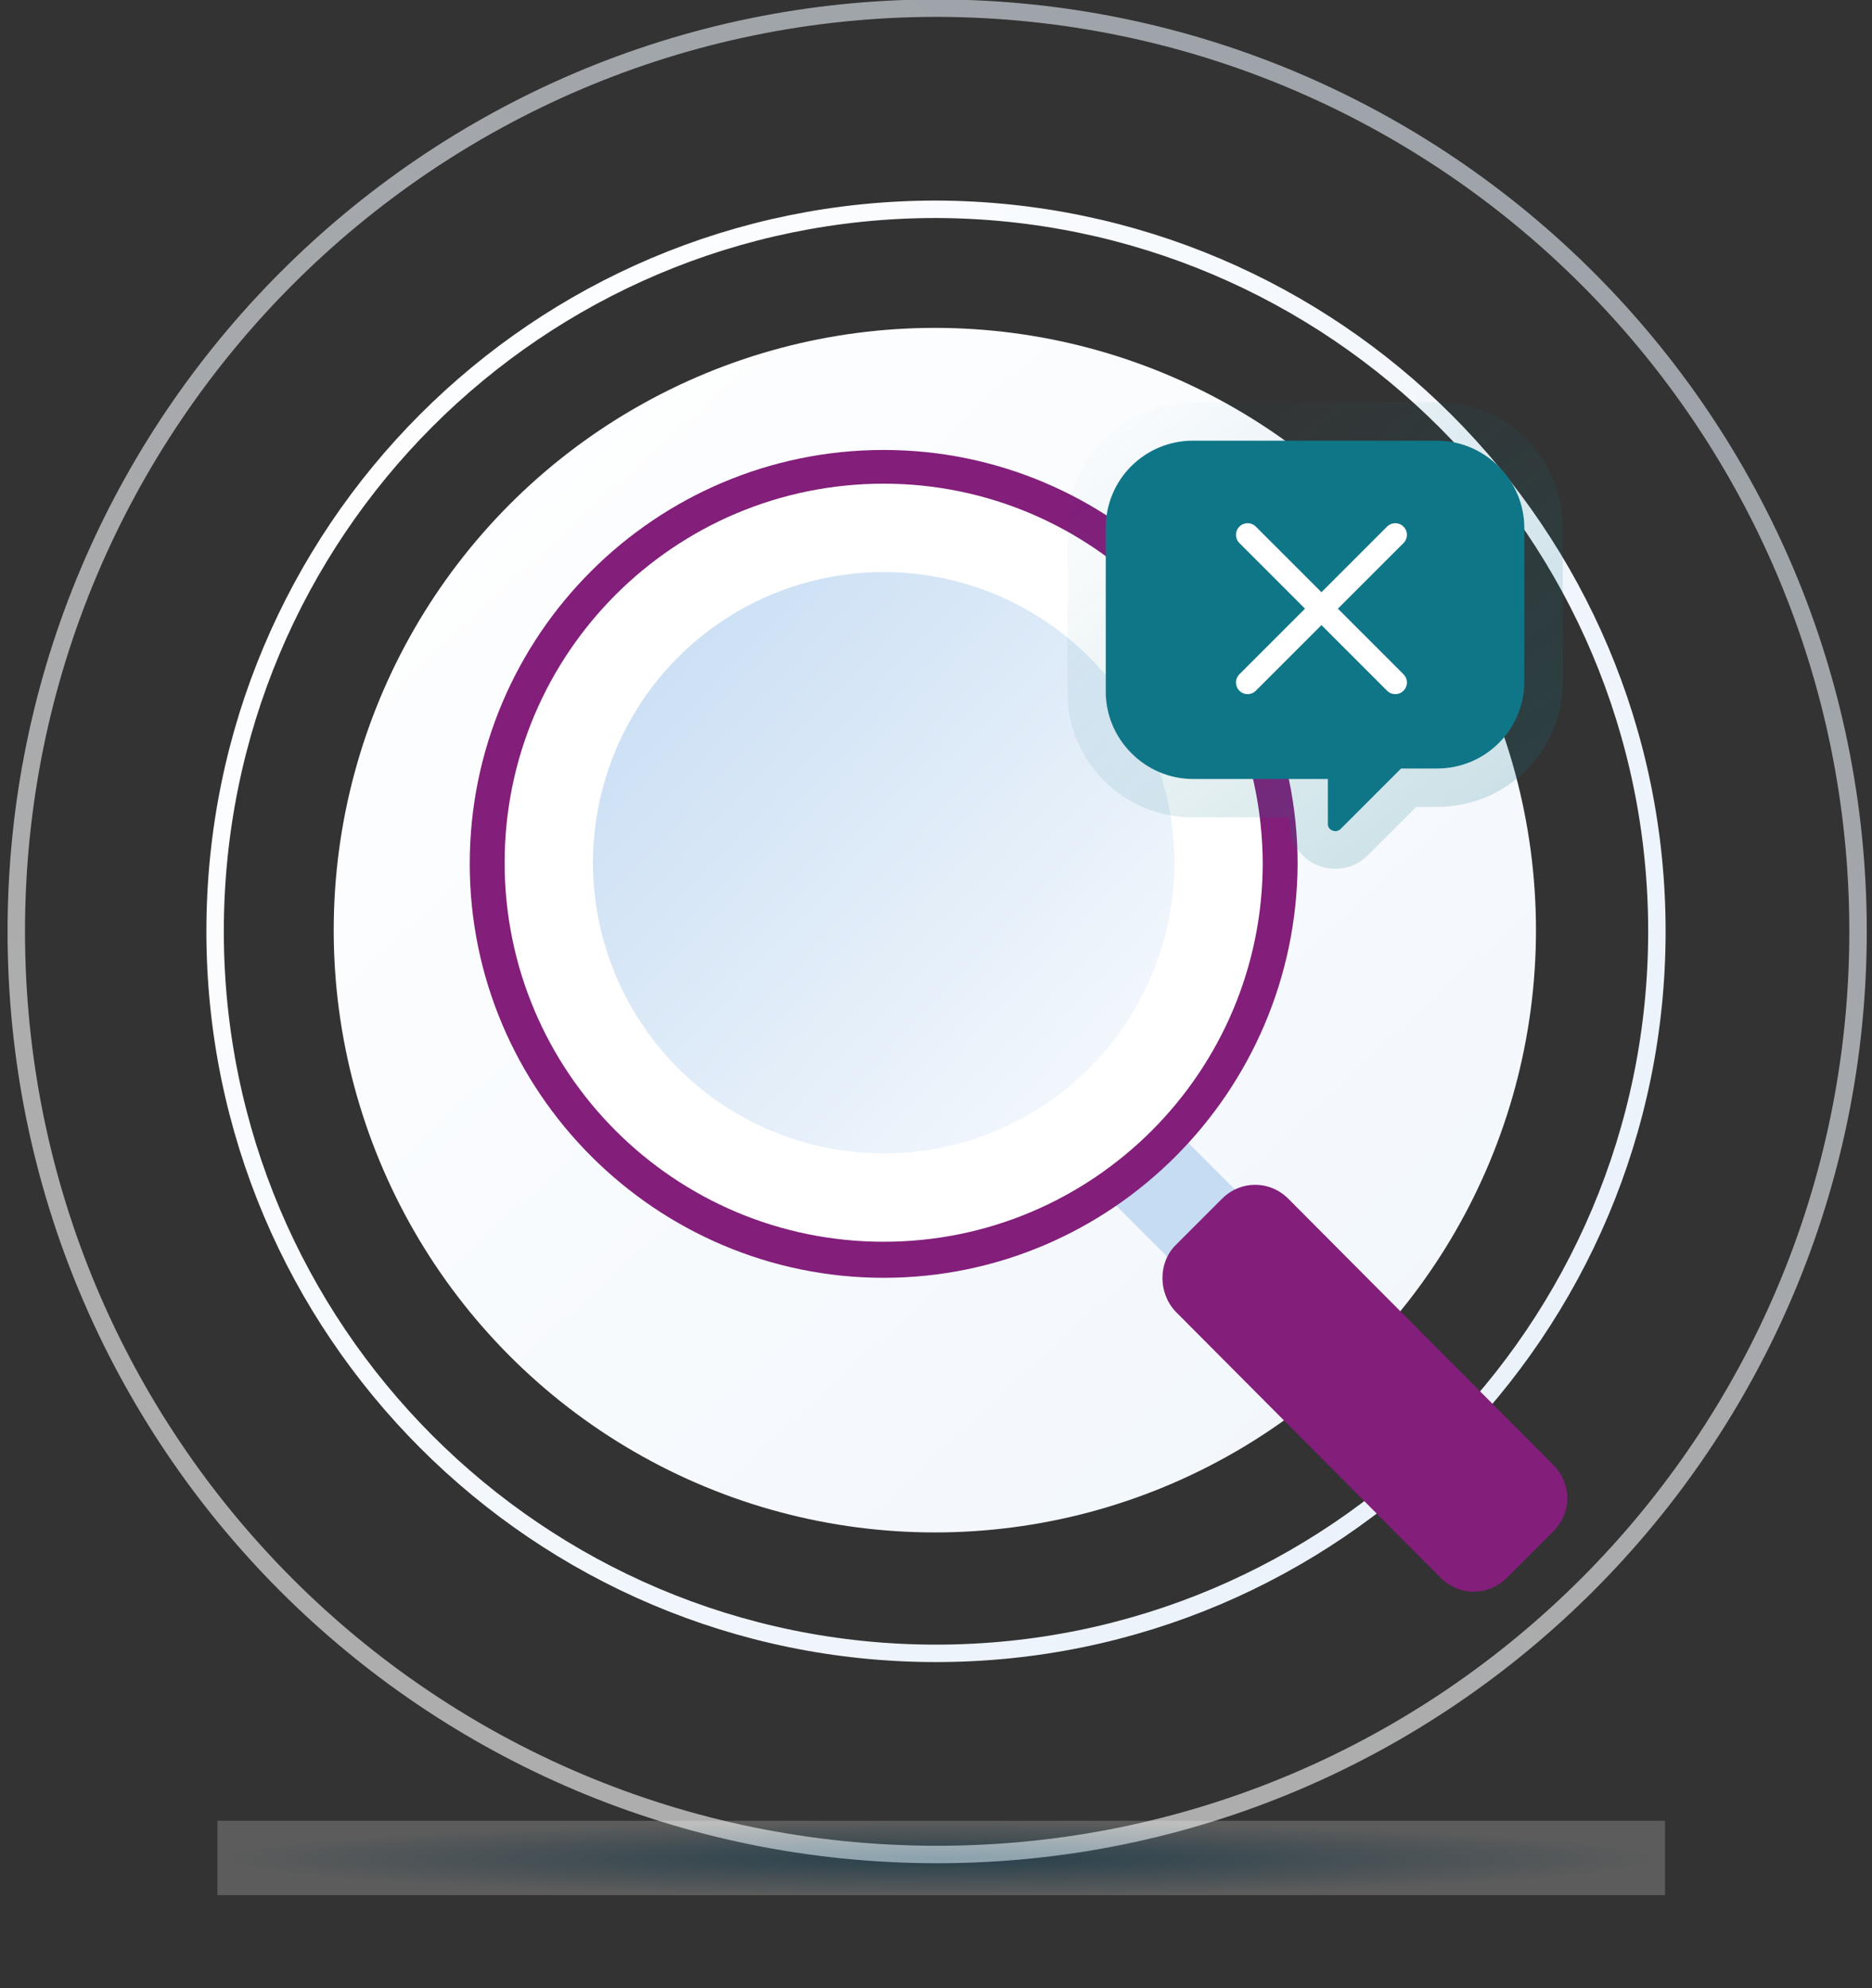 <?xml version="1.0" encoding="UTF-8"?> <!-- Generator: Adobe Illustrator 27.4.0, SVG Export Plug-In . SVG Version: 6.00 Build 0) --> <svg xmlns="http://www.w3.org/2000/svg" xmlns:xlink="http://www.w3.org/1999/xlink" version="1.1" id="Capa_1" x="0px" y="0px" viewBox="0 0 161 171" style="enable-background:new 0 0 161 171;" xml:space="preserve"><rect x="0" y="0" width="161" height="171" fill="#333333" stroke="none"/> <style type="text/css"> .st0{fill:url(#SVGID_1_);} .st1{fill:none;stroke:url(#SVGID_00000098904890224232849210000006498902482020779907_);stroke-width:1.5;} .st2{opacity:0.6;fill:none;stroke:url(#SVGID_00000067940822004006482440000006690768754309059987_);stroke-width:1.5;enable-background:new ;} .st3{fill:#C6DCF3;} .st4{fill:#831E7A;} .st5{fill:#FFFFFF;} .st6{fill:url(#SVGID_00000078726967508576142740000008553388393448257715_);} .st7{opacity:0.2;fill-rule:evenodd;clip-rule:evenodd;fill:url(#SVGID_00000130641451557462003030000016842552702234745225_);enable-background:new ;} .st8{fill:#0F7687;} .st9{fill:none;stroke:#FFFFFF;stroke-width:2;stroke-linecap:round;} .st10{opacity:0.2;} .st11{fill:url(#SVGID_00000021094496530515948720000006898776266789663378_);} </style> <linearGradient id="SVGID_1_" gradientUnits="userSpaceOnUse" x1="119.106" y1="49.663" x2="32.585" y2="144.223" gradientTransform="matrix(1 0 0 -1 0 172)"> <stop offset="0" style="stop-color:#F2F7FC"></stop> <stop offset="1" style="stop-color:#FFFFFF"></stop> </linearGradient> <ellipse class="st0" cx="80.4" cy="80" rx="51.7" ry="51.8"></ellipse> <linearGradient id="SVGID_00000148627349826369905190000010277884883918632360_" gradientUnits="userSpaceOnUse" x1="163.513" y1="24.416" x2="19.23" y2="141.649" gradientTransform="matrix(1 0 0 -1 0 172)"> <stop offset="0" style="stop-color:#E4EEF9"></stop> <stop offset="1" style="stop-color:#FFFFFF"></stop> </linearGradient> <path style="fill:none;stroke:url(#SVGID_00000148627349826369905190000010277884883918632360_);stroke-width:1.5;" d="M142.5,80.1 c0,34.3-27.8,62.1-62,62.1c-34.2,0-62-27.8-62-62.1c0-34.3,27.7-62.1,62-62.1C114.7,18.1,142.5,45.8,142.5,80.1z"></path> <linearGradient id="SVGID_00000006687448444730527800000014535571854630756271_" gradientUnits="userSpaceOnUse" x1="125.943" y1="171.182" x2="57.133" y2="51.081" gradientTransform="matrix(1 0 0 -1 0 172)"> <stop offset="0" style="stop-color:#E4EEF9"></stop> <stop offset="1" style="stop-color:#FFFFFF"></stop> </linearGradient> <path style="opacity:0.6;fill:none;stroke:url(#SVGID_00000006687448444730527800000014535571854630756271_);stroke-width:1.5;enable-background:new ;" d=" M159.8,80.1c0,43.8-35.5,79.4-79.2,79.4c-43.8,0-79.2-35.5-79.2-79.4c0-43.8,35.5-79.4,79.2-79.4C124.3,0.8,159.8,36.3,159.8,80.1z"></path> <polygon class="st3" points="93.8,101.5 99.6,95.7 109.9,106 104.1,111.8 "></polygon> <path class="st4" d="M101.1,107.1l4-4c1.6-1.6,4.1-1.6,5.7,0l22.8,22.9c1.6,1.6,1.6,4.1,0,5.7l-4,4c-1.6,1.6-4.1,1.6-5.7,0 l-22.8-22.9C99.6,111.2,99.6,108.6,101.1,107.1z"></path> <g> <ellipse class="st5" cx="76" cy="74.2" rx="34.1" ry="34.1"></ellipse> <path class="st4" d="M76,109.9c-19.6,0-35.6-16-35.6-35.6c0-19.7,16-35.6,35.6-35.6c19.6,0,35.6,16,35.6,35.6 C111.5,93.9,95.6,109.9,76,109.9z M76,41.6c-18,0-32.6,14.6-32.6,32.6c0,18,14.6,32.6,32.6,32.6c18,0,32.6-14.6,32.6-32.6 C108.5,56.2,93.9,41.6,76,41.6z"></path> </g> <linearGradient id="SVGID_00000078746459742353077010000002511107322362028179_" gradientUnits="userSpaceOnUse" x1="51.211" y1="121.092" x2="107.717" y2="67.866" gradientTransform="matrix(1 0 0 -1 0 172)"> <stop offset="0" style="stop-color:#C6DCF3"></stop> <stop offset="1" style="stop-color:#FFFFFF"></stop> </linearGradient> <ellipse style="fill:url(#SVGID_00000078746459742353077010000002511107322362028179_);" cx="76" cy="74.2" rx="25" ry="25"></ellipse> <linearGradient id="SVGID_00000101092101890176683180000003227703702164948653_" gradientUnits="userSpaceOnUse" x1="130.306" y1="98.429" x2="97.563" y2="138.688" gradientTransform="matrix(1 0 0 -1 0 172)"> <stop offset="2.543131e-07" style="stop-color:#0F7687"></stop> <stop offset="1" style="stop-color:#0F7687;stop-opacity:0"></stop> </linearGradient> <path style="opacity:0.2;fill-rule:evenodd;clip-rule:evenodd;fill:url(#SVGID_00000101092101890176683180000003227703702164948653_);enable-background:new ;" d=" M115.3,71.3c-0.4,0.4-1.1,0.1-1.1-0.4V67h-11.6c-4.1,0-7.5-3.4-7.5-7.5V45.4c0-4.2,3.4-7.5,7.5-7.5h21c4.2,0,7.5,3.4,7.5,7.5v13.2 c0,4.2-3.4,7.5-7.5,7.5h-3.1L115.3,71.3z M121.8,69.4h1.8c6,0,10.8-4.8,10.8-10.8V45.4c0-6-4.8-10.8-10.8-10.8h-21 c-6,0-10.8,4.8-10.8,10.8v14.1c0,6,4.8,10.8,10.8,10.8h8.3v0.5c0,3.5,4.2,5.2,6.7,2.8L121.8,69.4z"></path> <path class="st8" d="M114.2,70.9V67h-11.6c-4.1,0-7.5-3.4-7.5-7.5V45.4c0-4.2,3.4-7.5,7.5-7.5h21c4.1,0,7.5,3.4,7.5,7.5v13.2 c0,4.2-3.4,7.5-7.5,7.5h-3.1l-5.2,5.2C114.9,71.7,114.2,71.4,114.2,70.9z"></path> <path class="st9" d="M120,46l-12.7,12.7"></path> <path class="st9" d="M120,58.7L107.3,46"></path> <g class="st10"> <radialGradient id="SVGID_00000004511537944943437120000001652816654590797739_" cx="-592.333" cy="376.5" r="1" gradientTransform="matrix(62.273 0 0 -3.187 36967.121 1359.774)" gradientUnits="userSpaceOnUse"> <stop offset="0" style="stop-color:#0077AE"></stop> <stop offset="1" style="stop-color:#FFFFFF"></stop> </radialGradient> <rect x="18.7" y="156.6" style="fill:url(#SVGID_00000004511537944943437120000001652816654590797739_);" width="124.5" height="6.4"></rect> </g> </svg> 